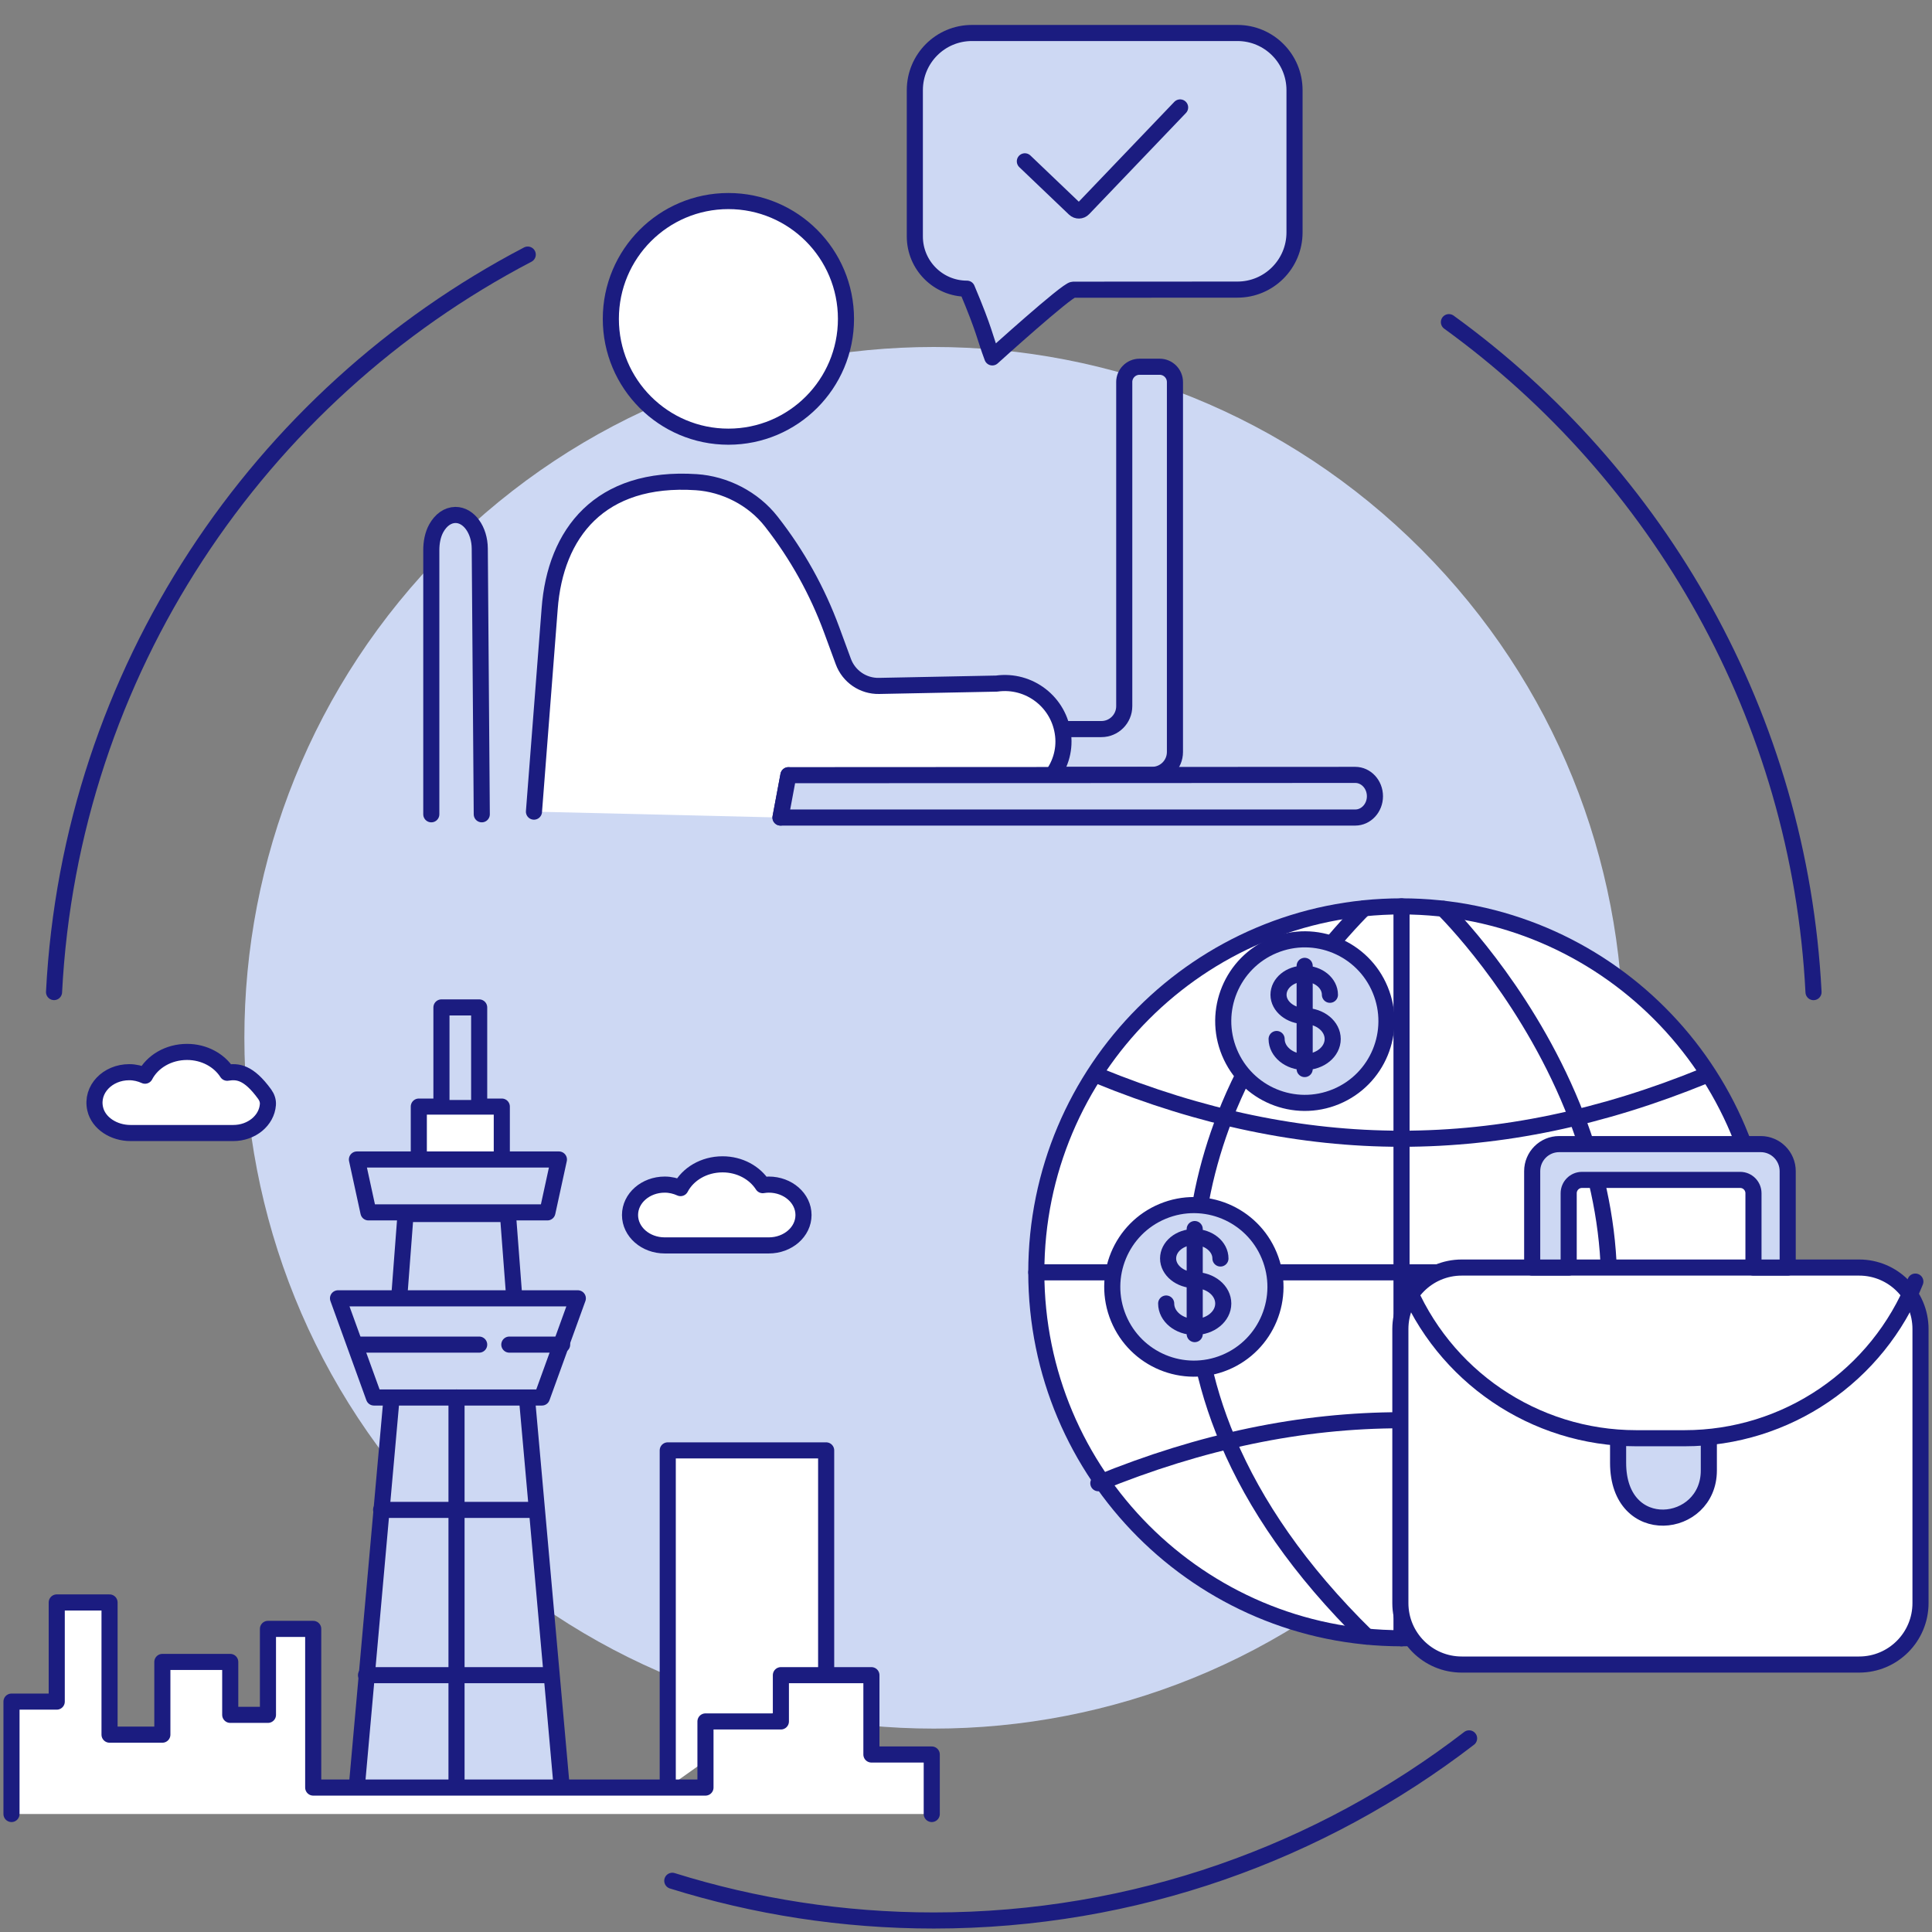 <svg width="120" height="120" viewBox="0 0 120 120" fill="none" xmlns="http://www.w3.org/2000/svg">
<rect x="0" y="0" width="120" height="120" fill="#808080" stroke="none"/>
<g clip-path="url(#clip0_2891_2316)">
<path d="M3.357 61.619C4.376 41.698 16.056 24.553 32.779 15.813" stroke="#1B1C80" stroke-linecap="round" stroke-linejoin="round"/>
<path d="M91.248 107.973C82.026 115.065 70.494 119.285 57.998 119.285C52.345 119.285 46.889 118.421 41.757 116.819" stroke="#1B1C80" stroke-linecap="round" stroke-linejoin="round"/>
<path d="M89.995 20.009C103.032 29.457 111.767 44.517 112.641 61.622" stroke="#1B1C80" stroke-linecap="round" stroke-linejoin="round"/>
<path d="M88.276 94.799C104.999 78.043 104.999 50.876 88.276 34.119C71.554 17.363 44.442 17.363 27.72 34.119C10.998 50.876 10.998 78.043 27.72 94.799C44.442 111.556 71.554 111.556 88.276 94.799Z" fill="#CDD8F3"/>
<path d="M22.168 110.916L24.309 86.959L24.793 80.63L25.19 75.405H31.548L31.945 80.63L32.741 86.959L34.888 110.999" fill="#CDD8F3"/>
<path d="M22.168 110.916L24.309 86.959L24.793 80.63L25.19 75.405H31.548L31.945 80.63L32.741 86.959L34.888 110.999" stroke="#1B1C80" stroke-linecap="round" stroke-linejoin="round"/>
<path d="M33.659 86.801H23.226L20.995 80.641H35.89L33.659 86.801Z" fill="#CDD8F3" stroke="#1B1C80" stroke-linecap="round" stroke-linejoin="round"/>
<path d="M26.013 72.018V68.732H31.168V72.018" fill="white"/>
<path d="M26.013 72.018V68.732H31.168V72.018" stroke="#1B1C80" stroke-linecap="round" stroke-linejoin="round"/>
<path d="M34 75.303H22.885L22.17 72.018H34.715L34 75.303Z" fill="#CDD8F3" stroke="#1B1C80" stroke-linecap="round" stroke-linejoin="round"/>
<path d="M27.419 68.322V62.573H29.762V68.322" fill="#CDD8F3"/>
<path d="M27.419 68.322V62.573H29.762V68.322" stroke="#1B1C80" stroke-linecap="round" stroke-linejoin="round"/>
<path d="M28.355 86.801V111.029" stroke="#1B1C80" stroke-linecap="round" stroke-linejoin="round"/>
<path d="M31.635 83.516H34.915" stroke="#1B1C80" stroke-linecap="round" stroke-linejoin="round"/>
<path d="M22.266 83.516H29.762" stroke="#1B1C80" stroke-linecap="round" stroke-linejoin="round"/>
<path d="M23.672 93.782H33.042" stroke="#1B1C80" stroke-linecap="round" stroke-linejoin="round"/>
<path d="M22.733 104.048H33.978" stroke="#1B1C80" stroke-linecap="round" stroke-linejoin="round"/>
<path d="M14.488 70.374H8.104C7.069 70.374 6.116 69.766 5.913 68.875C5.636 67.661 6.688 66.596 8.024 66.596C8.381 66.596 8.711 66.679 9.007 66.813C9.459 65.944 10.455 65.337 11.616 65.337C12.692 65.337 13.62 65.862 14.111 66.63C14.742 66.532 15.426 66.564 16.442 67.965C16.581 68.157 16.657 68.384 16.639 68.611C16.566 69.596 15.631 70.374 14.488 70.374Z" fill="white" stroke="#1B1C80" stroke-linecap="round" stroke-linejoin="round"/>
<path d="M47.752 77.355H41.287C40.096 77.355 39.132 76.51 39.132 75.467C39.132 74.424 40.096 73.578 41.287 73.578C41.643 73.578 41.974 73.661 42.269 73.795C42.722 72.926 43.717 72.319 44.879 72.319C45.955 72.319 46.882 72.845 47.374 73.612C47.498 73.592 47.622 73.578 47.752 73.578C48.942 73.578 49.907 74.424 49.907 75.467C49.907 76.51 48.942 77.355 47.752 77.355Z" fill="white" stroke="#1B1C80" stroke-linecap="round" stroke-linejoin="round"/>
<path d="M41.475 111.029V90.086H51.314V104.048" fill="white"/>
<path d="M41.475 111.029V90.086H51.314V104.048" stroke="#1B1C80" stroke-linecap="round" stroke-linejoin="round"/>
<path d="M57.873 112.671V108.975H54.125V104.048H48.502V106.922H43.818V111.029H19.454V101.173H16.643V106.512H14.3V103.226H10.084V107.743H6.804V99.531H3.524V105.69H0.714V112.671" fill="white"/>
<path d="M57.873 112.671V108.975H54.125V104.048H48.502V106.922H43.818V111.029H19.454V101.173H16.643V106.512H14.3V103.226H10.084V107.743H6.804V99.531H3.524V105.69H0.714V112.671" stroke="#1B1C80" stroke-linecap="round" stroke-linejoin="round"/>
<path d="M69.829 23.732V43.861C69.829 44.647 69.194 45.284 68.409 45.284H55.057C54.273 45.284 53.637 45.921 53.637 46.706C53.637 47.492 54.273 48.129 55.057 48.129H71.558C72.342 48.129 72.978 47.492 72.978 46.706V23.732C72.978 23.206 72.552 22.779 72.027 22.779H70.779C70.254 22.779 69.828 23.206 69.828 23.732H69.829Z" fill="#CDD8F3" stroke="#1B1C80" stroke-linecap="round" stroke-linejoin="round"/>
<path d="M76.86 2.049H60.367C58.408 2.049 56.822 3.639 56.822 5.601V14.686C56.822 16.478 58.272 17.931 60.06 17.931C61.193 20.62 61.136 20.876 61.634 22.199C61.634 22.199 66.277 17.994 66.653 17.994L76.861 17.988C78.819 17.988 80.405 16.397 80.405 14.435V5.601C80.405 3.639 78.819 2.049 76.86 2.049Z" fill="#CDD8F3" stroke="#1B1C80" stroke-linecap="round" stroke-linejoin="round"/>
<path d="M63.656 10.02L66.744 12.969C66.898 13.116 67.141 13.11 67.287 12.957L73.299 6.673" stroke="#1B1C80" stroke-miterlimit="10" stroke-linecap="round"/>
<path d="M45.242 27.123C49.276 27.123 52.545 23.847 52.545 19.806C52.545 15.764 49.276 12.488 45.242 12.488C41.209 12.488 37.94 15.764 37.94 19.806C37.94 23.847 41.209 27.123 45.242 27.123Z" fill="white" stroke="#1B1C80" stroke-linecap="round" stroke-linejoin="round"/>
<path d="M48.478 50.778L48.97 48.152L49.801 49.428C50.479 50.469 62.772 49.711 62.772 49.711C64.749 49.43 66.256 47.657 66.032 45.669C65.802 43.614 63.929 42.173 61.899 42.459L54.597 42.604C53.611 42.624 52.721 42.015 52.38 41.088L51.66 39.131C50.772 36.715 49.514 34.453 47.93 32.427L47.915 32.407C46.78 30.948 45.007 30.065 43.247 29.949C37.248 29.553 34.487 33.126 34.14 37.818L33.165 50.412" fill="white"/>
<path d="M48.478 50.778L48.97 48.152L49.801 49.428C50.479 50.469 62.772 49.711 62.772 49.711C64.749 49.43 66.256 47.657 66.032 45.669C65.802 43.614 63.929 42.173 61.899 42.459L54.597 42.604C53.611 42.624 52.721 42.015 52.38 41.088L51.66 39.131C50.772 36.715 49.514 34.453 47.93 32.427L47.915 32.407C46.78 30.948 45.007 30.065 43.247 29.949C37.248 29.553 34.487 33.126 34.14 37.818L33.165 50.412" stroke="#1B1C80" stroke-linecap="round" stroke-linejoin="round"/>
<path d="M29.924 50.577L29.799 34.071C29.792 32.917 29.119 31.985 28.294 31.985H28.282C27.816 31.991 27.384 32.29 27.093 32.819C26.881 33.206 26.787 33.696 26.789 34.183V50.577" fill="#CDD8F3"/>
<path d="M29.924 50.577L29.799 34.071C29.792 32.917 29.119 31.985 28.294 31.985H28.282C27.816 31.991 27.384 32.29 27.093 32.819C26.881 33.206 26.787 33.696 26.789 34.183V50.577" stroke="#1B1C80" stroke-linecap="round" stroke-linejoin="round"/>
<path d="M85.4 49.457C85.4 48.724 84.852 48.13 84.177 48.13L48.97 48.148L48.478 50.779H84.177C84.852 50.779 85.4 50.184 85.4 49.457Z" fill="#CDD8F3" stroke="#1B1C80" stroke-linecap="round" stroke-linejoin="round"/>
<path d="M87.05 101.755C99.577 101.755 109.733 91.579 109.733 79.026C109.733 66.474 99.577 56.297 87.05 56.297C74.523 56.297 64.367 66.474 64.367 79.026C64.367 91.579 74.523 101.755 87.05 101.755Z" fill="white" stroke="#1B1C80" stroke-linecap="round" stroke-linejoin="round"/>
<path d="M84.714 56.422C84.714 56.422 78.881 62.117 76.075 69.382C74.963 72.261 74.195 75.515 74.154 79.029C74.113 82.317 74.712 85.843 76.27 89.512C77.929 93.427 80.674 97.511 84.898 101.653" stroke="#1B1C80" stroke-linecap="round" stroke-linejoin="round"/>
<path d="M87.051 101.755V56.297" stroke="#1B1C80" stroke-linecap="round" stroke-linejoin="round"/>
<path d="M64.367 79.027H109.733" stroke="#1B1C80" stroke-linecap="round" stroke-linejoin="round"/>
<path d="M68.219 92.126C80.991 86.909 93.108 86.909 105.881 92.126" stroke="#1B1C80" stroke-linecap="round" stroke-linejoin="round"/>
<path d="M68.219 66.817C80.991 72.034 93.108 72.034 105.881 66.817" stroke="#1B1C80" stroke-linecap="round" stroke-linejoin="round"/>
<path d="M89.337 101.755C89.384 101.713 89.429 101.668 89.471 101.626C93.695 97.558 96.404 93.489 98.007 89.553C99.492 85.895 100.024 82.349 99.932 79.03C99.829 75.541 99.037 72.293 97.93 69.404C95.191 62.272 90.535 57.341 89.649 56.449" stroke="#1B1C80" stroke-linecap="round" stroke-linejoin="round"/>
<path d="M82.986 68.115C85.572 67.041 86.8 64.071 85.728 61.48C84.657 58.889 81.693 57.658 79.107 58.731C76.521 59.805 75.293 62.775 76.364 65.367C77.435 67.958 80.4 69.188 82.986 68.115Z" fill="#CDD8F3" stroke="#1B1C80" stroke-linecap="round" stroke-linejoin="round"/>
<path d="M76.093 84.622C78.678 83.548 79.906 80.578 78.835 77.987C77.764 75.395 74.799 74.165 72.214 75.238C69.628 76.312 68.4 79.282 69.471 81.873C70.542 84.465 73.507 85.695 76.093 84.622Z" fill="#CDD8F3" stroke="#1B1C80" stroke-linecap="round" stroke-linejoin="round"/>
<path d="M79.293 64.534C79.293 65.323 80.073 65.963 81.035 65.963C81.997 65.963 82.776 65.323 82.776 64.534C82.776 63.745 81.997 63.106 81.035 63.106C80.153 63.106 79.411 62.51 79.411 61.787C79.411 61.064 80.126 60.477 81.008 60.477C81.889 60.477 82.604 61.063 82.604 61.787" stroke="#1B1C80" stroke-linecap="round" stroke-linejoin="round"/>
<path d="M81.035 66.401V59.991" stroke="#1B1C80" stroke-linecap="round" stroke-linejoin="round"/>
<path d="M72.433 80.964C72.433 81.767 73.227 82.418 74.206 82.418C75.185 82.418 75.979 81.767 75.979 80.964C75.979 80.161 75.185 79.51 74.206 79.51C73.308 79.51 72.553 78.904 72.553 78.167C72.553 77.43 73.281 76.834 74.179 76.834C75.076 76.834 75.804 77.431 75.804 78.167" stroke="#1B1C80" stroke-linecap="round" stroke-linejoin="round"/>
<path d="M74.206 82.864V76.339" stroke="#1B1C80" stroke-linecap="round" stroke-linejoin="round"/>
<path d="M115.475 78.73H90.79C88.685 78.73 86.979 80.44 86.979 82.55V99.569C86.979 101.678 88.685 103.388 90.79 103.388H115.475C117.58 103.388 119.286 101.678 119.286 99.569V82.55C119.286 80.44 117.58 78.73 115.475 78.73Z" fill="white" stroke="#1B1C80" stroke-linecap="round" stroke-linejoin="round"/>
<path d="M100.503 89.332V90.859C100.505 95.646 106.141 94.991 106.139 91.331V89.332" fill="#CDD8F3"/>
<path d="M100.503 89.332V90.859C100.505 95.646 106.141 94.991 106.139 91.331V89.332" stroke="#1B1C80" stroke-linecap="round" stroke-linejoin="round"/>
<path d="M87.297 79.604C89.628 85.45 95.291 89.331 101.634 89.331H104.628C110.964 89.331 116.632 85.456 118.966 79.602" stroke="#1B1C80" stroke-linecap="round" stroke-linejoin="round"/>
<path d="M97.434 78.73V74.115C97.434 73.657 97.804 73.286 98.26 73.286H108.085C108.541 73.286 108.911 73.657 108.911 74.115V78.73H111.037V72.743C111.037 71.815 110.286 71.062 109.36 71.062H96.843C95.917 71.062 95.167 71.815 95.167 72.743V78.73H97.434Z" fill="#CDD8F3" stroke="#1B1C80" stroke-linecap="round" stroke-linejoin="round"/>
</g>
<defs>
<clipPath id="clip0_2891_2316">
<rect width="120" height="118.667" fill="white" transform="translate(0 1.333)"/>
</clipPath>
</defs>
</svg>
